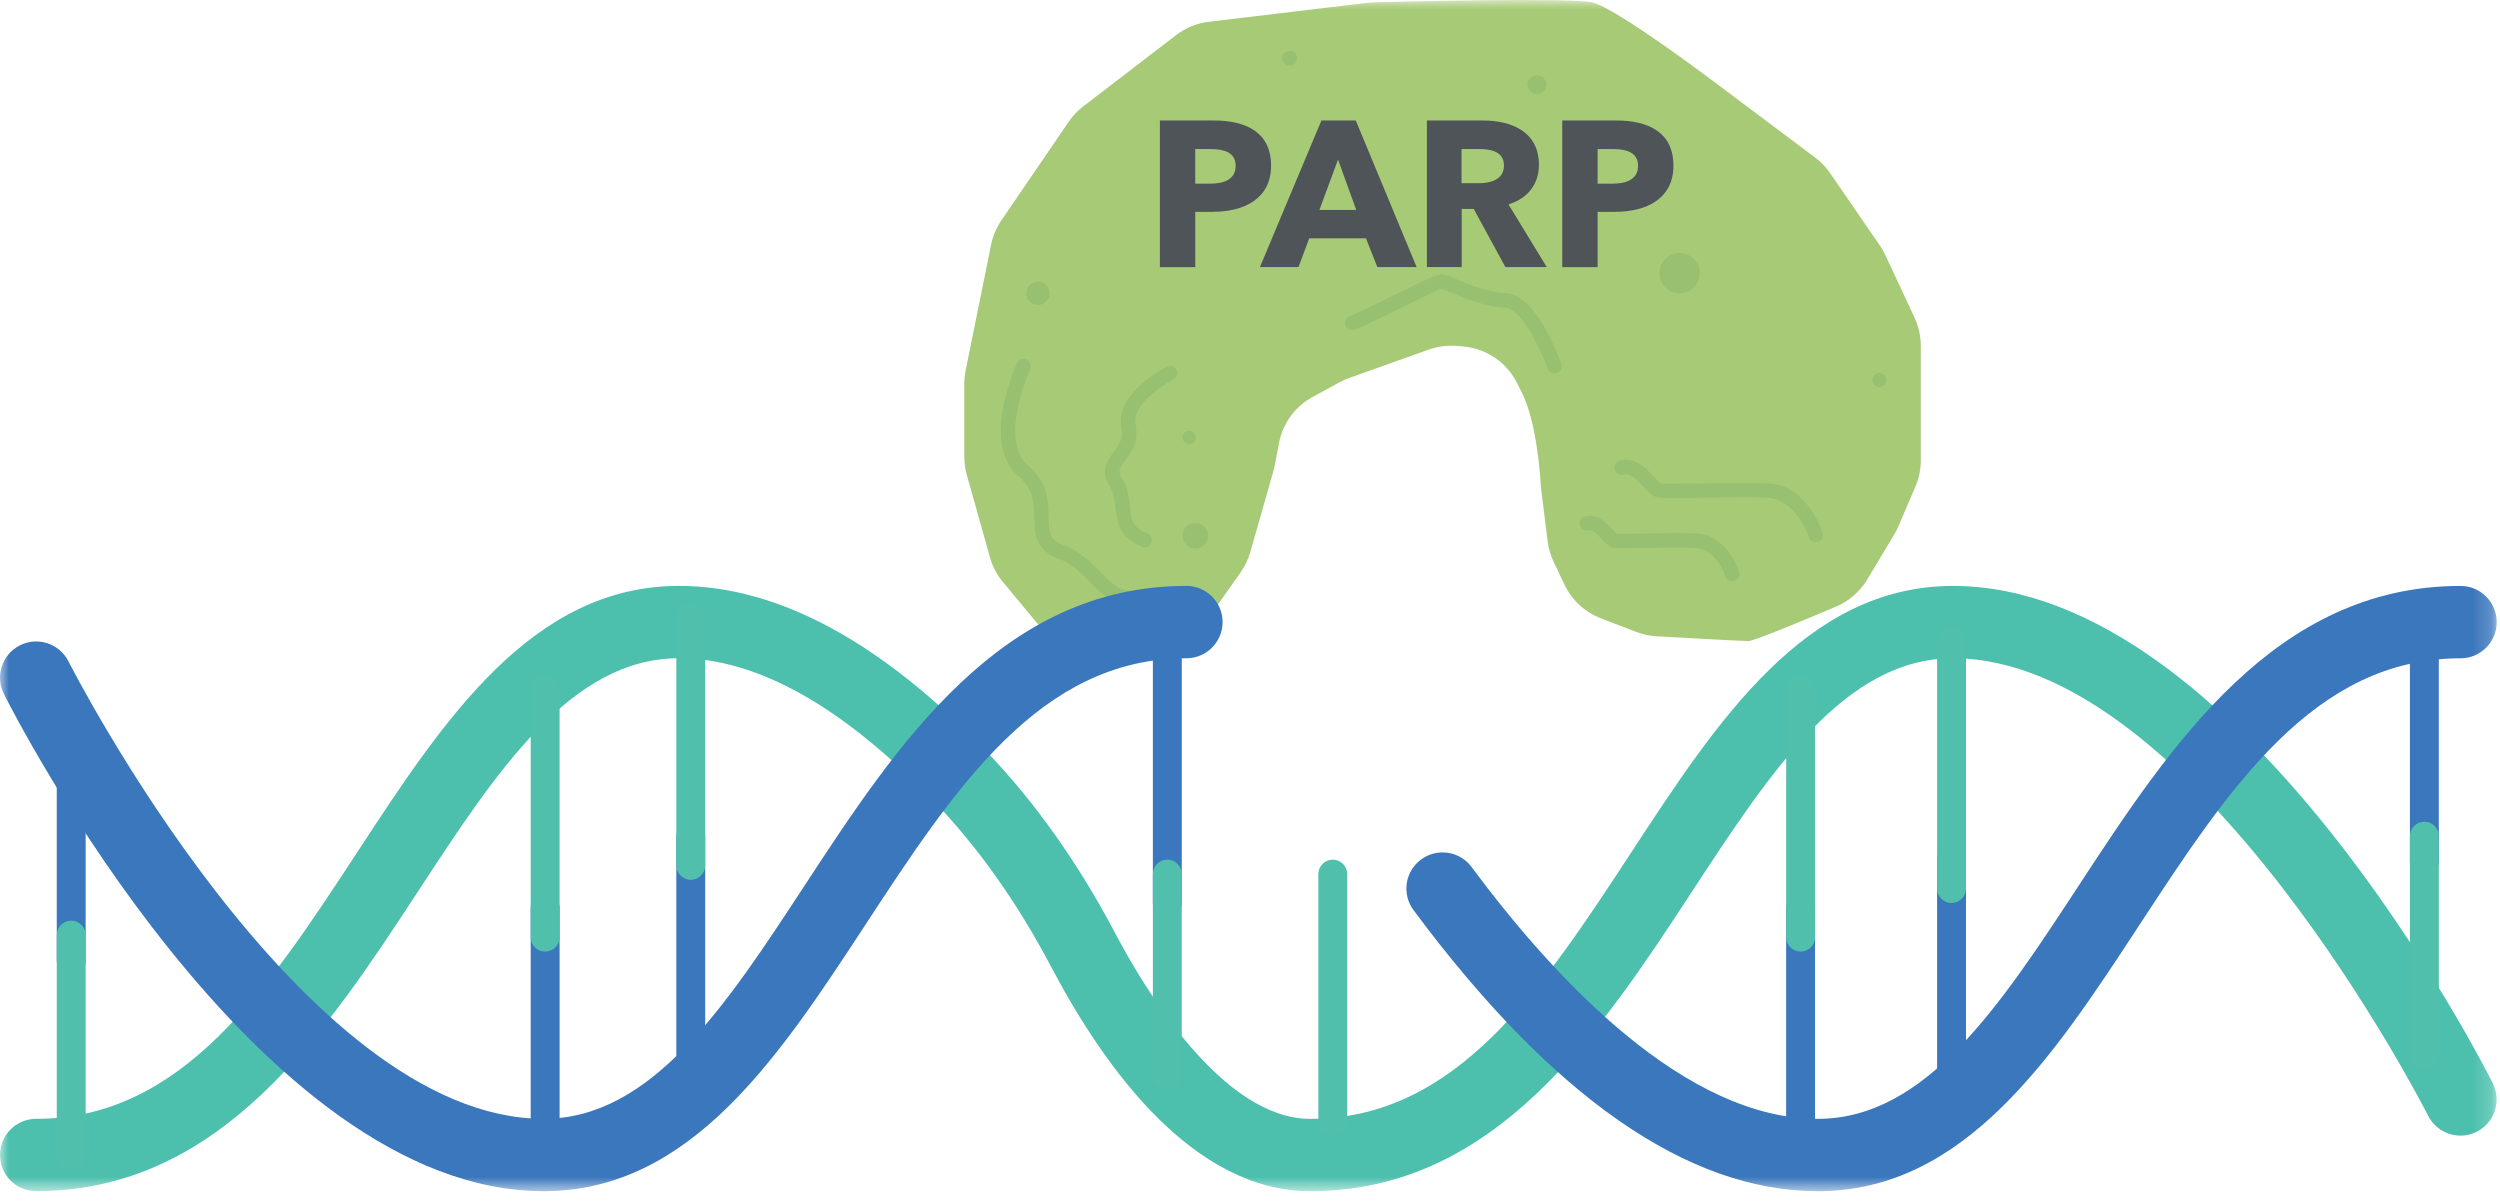 <svg xmlns="http://www.w3.org/2000/svg" width="137" height="66" viewBox="0 0 137 66" fill="none"><g id="Layer 1"><g id="Clip path group"><mask id="mask0_2205_8736" style="mask-type:luminance" maskUnits="userSpaceOnUse" x="0" y="0" width="137" height="66"><g id="clippath"><path id="Vector" d="M136.816 0H0V65.277H136.816V0Z" fill="white"></path></g></mask><g mask="url(#mask0_2205_8736)"><g id="Group"><path id="Vector_2" d="M104.92 17.411L103.323 13.991C103.238 13.808 103.138 13.633 103.025 13.467L100.287 9.484C100.065 9.159 99.785 8.869 99.469 8.634L94.04 4.563C94.04 4.563 88.575 0.427 87.247 0.131C86.014 -0.142 76.661 0.092 75.302 0.126C75.189 0.129 75.084 0.137 74.97 0.15L66.241 1.193C65.588 1.272 64.969 1.522 64.45 1.924L59.358 5.831C59.051 6.066 58.785 6.35 58.567 6.668L54.876 12.074C54.601 12.475 54.409 12.929 54.313 13.406L52.917 20.299C52.869 20.537 52.843 20.782 52.843 21.026V25.029C52.843 25.362 52.889 25.694 52.978 26.015L54.25 30.543C54.387 31.036 54.629 31.494 54.954 31.887L57.655 35.139C58.349 35.975 59.378 36.459 60.464 36.459C60.894 36.459 61.317 36.383 61.721 36.236L64.472 35.229C65.169 34.973 65.772 34.511 66.199 33.902L67.992 31.355C68.226 31.021 68.404 30.648 68.516 30.255L69.776 25.84C69.807 25.735 69.831 25.628 69.853 25.519L70.091 24.276C70.293 23.203 70.97 22.278 71.93 21.755L73.411 20.945C73.579 20.854 73.753 20.775 73.934 20.712L78.299 19.157C78.796 18.98 79.322 18.912 79.848 18.958L80.195 18.988C81.48 19.104 82.603 19.885 83.163 21.048C83.238 21.203 83.318 21.368 83.41 21.545C84.204 23.133 84.405 26.028 84.437 26.61C84.442 26.689 84.448 26.765 84.459 26.843L84.812 29.673C84.861 30.059 84.972 30.436 85.14 30.79L85.735 32.044C86.137 32.888 86.848 33.545 87.72 33.88L89.666 34.629C90.019 34.764 90.392 34.845 90.77 34.867C92.127 34.945 95.46 35.13 95.811 35.13C96.127 35.13 99.011 33.922 100.629 33.235C101.338 32.932 101.93 32.417 102.324 31.756L103.806 29.289C103.891 29.147 103.965 29.001 104.03 28.848L104.966 26.663C105.16 26.207 105.26 25.72 105.26 25.223V18.956C105.26 18.421 105.145 17.896 104.918 17.411" fill="#A7CA77"></path><path id="Vector_3" d="M57.522 16.072C57.522 16.428 57.234 16.713 56.881 16.713C56.527 16.713 56.239 16.425 56.239 16.072C56.239 15.719 56.527 15.431 56.881 15.431C57.234 15.431 57.522 15.719 57.522 16.072Z" fill="#97C071"></path><path id="Vector_4" d="M93.146 14.968C93.146 15.577 92.653 16.072 92.042 16.072C91.431 16.072 90.939 15.577 90.939 14.968C90.939 14.36 91.431 13.864 92.042 13.864C92.653 13.864 93.146 14.36 93.146 14.968Z" fill="#97C071"></path><path id="Vector_5" d="M103.377 20.827C103.377 21.041 103.204 21.213 102.991 21.213C102.777 21.213 102.604 21.041 102.604 20.827C102.604 20.614 102.777 20.441 102.991 20.441C103.204 20.441 103.377 20.614 103.377 20.827Z" fill="#97C071"></path><path id="Vector_6" d="M84.737 4.635C84.737 4.921 84.506 5.152 84.22 5.152C83.934 5.152 83.703 4.921 83.703 4.635C83.703 4.35 83.934 4.118 84.22 4.118C84.506 4.118 84.737 4.35 84.737 4.635Z" fill="#97C071"></path><path id="Vector_7" d="M71.077 3.196C71.077 3.42 70.896 3.601 70.671 3.601C70.447 3.601 70.266 3.42 70.266 3.196C70.266 2.971 70.447 2.79 70.671 2.79C70.896 2.79 71.077 2.971 71.077 3.196Z" fill="#97C071"></path><path id="Vector_8" d="M65.541 23.98C65.541 24.182 65.375 24.348 65.172 24.348C64.969 24.348 64.804 24.182 64.804 23.98C64.804 23.777 64.969 23.611 65.172 23.611C65.375 23.611 65.541 23.777 65.541 23.98Z" fill="#97C071"></path><path id="Vector_9" d="M66.202 29.359C66.202 29.745 65.888 30.059 65.502 30.059C65.116 30.059 64.802 29.745 64.802 29.359C64.802 28.973 65.114 28.658 65.502 28.658C65.89 28.658 66.202 28.973 66.202 29.359Z" fill="#97C071"></path><path id="Vector_10" d="M62.156 33.198C61.011 33.198 60.321 32.498 59.697 31.863C59.22 31.378 58.729 30.877 58.027 30.628C56.713 30.159 56.694 29.186 56.674 28.329C56.657 27.546 56.641 26.806 55.837 26.126C53.712 24.328 55.649 20.079 55.734 19.898C55.828 19.7 56.061 19.614 56.26 19.706C56.458 19.798 56.543 20.033 56.452 20.232C56.434 20.271 54.683 24.11 56.349 25.522C57.425 26.431 57.449 27.474 57.466 28.311C57.486 29.201 57.527 29.607 58.293 29.882C59.165 30.194 59.748 30.787 60.262 31.309C61.065 32.124 61.648 32.716 63.055 32.242C63.266 32.177 63.486 32.286 63.556 32.493C63.626 32.7 63.513 32.925 63.305 32.995C62.876 33.139 62.496 33.2 62.156 33.2V33.198ZM94.926 31.852C94.758 31.852 94.603 31.745 94.549 31.575C94.544 31.56 94.058 30.074 92.917 30.026C92.167 29.998 91.046 30.015 90.142 30.03C89.117 30.046 88.62 30.052 88.434 30.022C88.186 29.978 87.996 29.777 87.776 29.542C87.56 29.315 87.265 28.994 87.08 29.064C86.873 29.13 86.648 29.02 86.578 28.813C86.508 28.606 86.62 28.381 86.827 28.311C87.494 28.093 88.009 28.637 88.352 28.999C88.437 29.09 88.568 29.228 88.618 29.254C88.709 29.263 89.464 29.25 90.132 29.236C91.039 29.221 92.173 29.201 92.95 29.236C94.647 29.304 95.279 31.254 95.303 31.337C95.369 31.547 95.253 31.767 95.044 31.832C95.005 31.845 94.963 31.85 94.924 31.85L94.926 31.852ZM62.734 29.989C62.69 29.989 62.645 29.983 62.601 29.965C61.32 29.507 61.222 28.626 61.133 27.847C61.085 27.411 61.037 26.998 60.799 26.621C60.269 25.781 60.71 25.192 61.032 24.762C61.325 24.372 61.58 24.032 61.456 23.432C61.074 21.576 63.829 20.149 63.947 20.088C64.141 19.988 64.379 20.066 64.479 20.26C64.577 20.454 64.501 20.694 64.307 20.793C63.657 21.124 62.016 22.219 62.232 23.27C62.428 24.219 61.988 24.806 61.667 25.236C61.336 25.679 61.242 25.836 61.469 26.198C61.805 26.728 61.866 27.275 61.92 27.76C62.003 28.488 62.051 28.929 62.867 29.221C63.072 29.295 63.179 29.522 63.107 29.727C63.05 29.889 62.898 29.989 62.734 29.989ZM99.505 29.71C99.337 29.71 99.182 29.603 99.127 29.433C99.121 29.411 98.445 27.341 96.831 27.275C95.82 27.232 94.326 27.26 93.124 27.28C91.805 27.302 91.107 27.31 90.871 27.271C90.583 27.221 90.354 26.979 90.066 26.673C89.735 26.324 89.331 25.892 88.997 25.999C88.794 26.067 88.565 25.958 88.498 25.748C88.428 25.541 88.539 25.317 88.749 25.247C89.547 24.979 90.21 25.67 90.642 26.13C90.769 26.263 90.958 26.466 91.032 26.499C91.181 26.521 92.204 26.503 93.111 26.49C94.322 26.471 95.829 26.442 96.863 26.486C99.036 26.573 99.85 29.088 99.882 29.195C99.948 29.404 99.832 29.625 99.623 29.69C99.583 29.703 99.542 29.708 99.503 29.708L99.505 29.71ZM85.18 20.463C85.016 20.463 84.864 20.36 84.807 20.199C84.323 18.831 83.278 16.89 82.471 16.857C81.365 16.814 80.169 16.31 79.458 16.009C79.236 15.915 79.07 15.841 78.985 15.821C78.793 15.871 77.279 16.619 76.278 17.115C75.196 17.649 74.517 17.983 74.234 18.077C74.025 18.142 73.802 18.033 73.732 17.826C73.662 17.619 73.774 17.394 73.981 17.324C74.227 17.241 75.091 16.816 75.924 16.404C78.512 15.125 78.856 14.992 79.122 15.04C79.253 15.062 79.423 15.134 79.766 15.278C80.429 15.557 81.537 16.026 82.503 16.066C84.129 16.131 85.33 19.298 85.555 19.933C85.627 20.138 85.52 20.365 85.313 20.439C85.269 20.454 85.224 20.463 85.18 20.463Z" fill="#97C071"></path><path id="Vector_11" d="M71.803 65.277C65.421 65.277 60.565 58.602 57.614 53.002C55.764 49.49 53.604 46.436 51.196 43.926C46.194 38.714 41.487 36.071 37.209 36.071C31.274 36.071 27.219 42.266 22.924 48.823C17.874 56.534 12.15 65.275 1.981 65.275C0.888 65.277 0 64.389 0 63.294C0 62.199 0.888 61.311 1.983 61.311C10.01 61.311 14.674 54.191 19.61 46.652C24.291 39.5 29.134 32.107 37.212 32.107C42.61 32.107 48.28 35.161 54.058 41.181C56.724 43.961 59.099 47.316 61.121 51.155C62.731 54.211 66.993 61.313 71.803 61.313C79.831 61.313 84.494 54.193 89.431 46.654C94.112 39.502 98.954 32.109 107.032 32.109C122.722 32.109 136.046 58.248 136.604 59.361C137.095 60.338 136.703 61.529 135.723 62.022C134.748 62.513 133.555 62.12 133.062 61.141C132.935 60.89 120.286 36.073 107.03 36.073C101.097 36.073 97.039 42.268 92.744 48.825C87.694 56.536 81.971 65.277 71.801 65.277H71.803Z" fill="#4CC0AD"></path><path id="Vector_12" d="M99.606 65.277C92.498 65.277 85.048 60.094 77.462 49.876C76.809 48.997 76.99 47.756 77.872 47.104C78.749 46.45 79.992 46.633 80.644 47.514C85.319 53.809 92.401 61.313 99.609 61.313C105.542 61.313 109.599 55.118 113.894 48.561C118.944 40.85 124.668 32.109 134.837 32.109C135.932 32.109 136.82 32.997 136.82 34.092C136.82 35.187 135.932 36.075 134.837 36.075C126.81 36.075 122.146 43.195 117.21 50.734C112.529 57.886 107.686 65.279 99.609 65.279L99.606 65.277ZM29.786 65.277C14.096 65.277 0.77 39.138 0.211 38.025C-0.279 37.048 0.113 35.857 1.09 35.366C2.068 34.869 3.259 35.268 3.752 36.243C3.878 36.496 16.528 61.311 29.786 61.311C35.721 61.311 39.777 55.116 44.072 48.559C49.121 40.848 54.843 32.107 65.015 32.107C66.11 32.107 66.998 32.995 66.998 34.09C66.998 35.185 66.11 36.073 65.015 36.073C56.987 36.073 52.324 43.193 47.387 50.734C42.704 57.884 37.864 65.279 29.786 65.279V65.277Z" fill="#3B77BC"></path></g></g></g><path id="Vector_13" d="M3.902 53.447C3.464 53.447 3.11 53.092 3.11 52.656V40.606C3.11 40.167 3.466 39.814 3.902 39.814C4.338 39.814 4.694 40.169 4.694 40.606V52.656C4.694 53.094 4.338 53.447 3.902 53.447Z" fill="#3B77BC"></path><g id="Clip path group_2"><mask id="mask1_2205_8736" style="mask-type:luminance" maskUnits="userSpaceOnUse" x="0" y="0" width="137" height="66"><g id="clippath-1"><path id="Vector_14" d="M136.816 0H0V65.277H136.816V0Z" fill="white"></path></g></mask><g mask="url(#mask1_2205_8736)"><g id="Group_2"><path id="Vector_15" d="M3.903 64.086C3.465 64.086 3.111 63.73 3.111 63.294V51.244C3.111 50.806 3.467 50.452 3.903 50.452C4.339 50.452 4.695 50.808 4.695 51.244V63.294C4.695 63.732 4.339 64.086 3.903 64.086Z" fill="#50C0AD"></path><path id="Vector_16" d="M29.874 64.086C29.435 64.086 29.082 63.73 29.082 63.294V49.77C29.082 49.331 29.438 48.978 29.874 48.978C30.31 48.978 30.666 49.333 30.666 49.77V63.294C30.666 63.732 30.31 64.086 29.874 64.086Z" fill="#3B77BC"></path></g></g></g><path id="Vector_17" d="M29.874 52.147C29.435 52.147 29.082 51.792 29.082 51.355V37.831C29.082 37.393 29.438 37.039 29.874 37.039C30.31 37.039 30.666 37.395 30.666 37.831V51.355C30.666 51.794 30.31 52.147 29.874 52.147Z" fill="#50C0AD"></path><g id="Clip path group_3"><mask id="mask2_2205_8736" style="mask-type:luminance" maskUnits="userSpaceOnUse" x="0" y="0" width="137" height="66"><g id="clippath-2"><path id="Vector_18" d="M136.816 0H0V65.277H136.816V0Z" fill="white"></path></g></mask><g mask="url(#mask2_2205_8736)"><g id="Group_3"><path id="Vector_19" d="M98.673 64.086C98.234 64.086 97.881 63.73 97.881 63.294V49.77C97.881 49.331 98.236 48.978 98.673 48.978C99.109 48.978 99.465 49.333 99.465 49.77V63.294C99.465 63.732 99.109 64.086 98.673 64.086Z" fill="#3B77BC"></path></g></g></g><path id="Vector_20" d="M98.674 52.147C98.235 52.147 97.882 51.792 97.882 51.355V37.831C97.882 37.393 98.237 37.039 98.674 37.039C99.11 37.039 99.466 37.395 99.466 37.831V51.355C99.466 51.794 99.11 52.147 98.674 52.147Z" fill="#50C0AD"></path><path id="Vector_21" d="M106.945 61.422C106.507 61.422 106.153 61.067 106.153 60.63V47.106C106.153 46.668 106.509 46.314 106.945 46.314C107.381 46.314 107.737 46.67 107.737 47.106V60.63C107.737 61.069 107.381 61.422 106.945 61.422Z" fill="#3B77BC"></path><path id="Vector_22" d="M106.945 49.484C106.507 49.484 106.153 49.128 106.153 48.692V35.168C106.153 34.729 106.509 34.376 106.945 34.376C107.381 34.376 107.737 34.731 107.737 35.168V48.692C107.737 49.13 107.381 49.484 106.945 49.484Z" fill="#50C0AD"></path><path id="Vector_23" d="M132.855 48.027C132.417 48.027 132.063 47.671 132.063 47.235V35.17C132.063 34.731 132.419 34.378 132.855 34.378C133.292 34.378 133.647 34.733 133.647 35.17V47.235C133.647 47.673 133.292 48.027 132.855 48.027Z" fill="#3B77BC"></path><path id="Vector_24" d="M132.855 58.68C132.417 58.68 132.063 58.325 132.063 57.889V45.821C132.063 45.383 132.419 45.029 132.855 45.029C133.292 45.029 133.647 45.385 133.647 45.821V57.889C133.647 58.327 133.292 58.68 132.855 58.68Z" fill="#50C0AD"></path><path id="Vector_25" d="M37.853 60.155C37.415 60.155 37.062 59.799 37.062 59.363V45.839C37.062 45.4 37.417 45.047 37.853 45.047C38.29 45.047 38.645 45.403 38.645 45.839V59.363C38.645 59.801 38.29 60.155 37.853 60.155Z" fill="#3B77BC"></path><path id="Vector_26" d="M37.853 48.214C37.415 48.214 37.062 47.859 37.062 47.422V33.898C37.062 33.46 37.417 33.106 37.853 33.106C38.29 33.106 38.645 33.462 38.645 33.898V47.422C38.645 47.861 38.29 48.214 37.853 48.214Z" fill="#50C0AD"></path><path id="Vector_27" d="M63.969 50.276C63.53 50.276 63.177 49.92 63.177 49.484V35.959C63.177 35.521 63.532 35.168 63.969 35.168C64.405 35.168 64.76 35.523 64.76 35.959V49.484C64.76 49.922 64.405 50.276 63.969 50.276Z" fill="#3B77BC"></path><path id="Vector_28" d="M73.036 62.216C72.598 62.216 72.245 61.861 72.245 61.424V47.9C72.245 47.462 72.6 47.108 73.036 47.108C73.473 47.108 73.828 47.464 73.828 47.9V61.424C73.828 61.863 73.473 62.216 73.036 62.216ZM63.969 59.699C63.53 59.699 63.177 59.343 63.177 58.907V47.9C63.177 47.462 63.532 47.108 63.969 47.108C64.405 47.108 64.76 47.464 64.76 47.9V58.907C64.76 59.346 64.405 59.699 63.969 59.699Z" fill="#50C0AD"></path><g id="Group_4"><path id="Vector_29" d="M66.466 11.609H65.502V14.639H63.562V6.603H66.512C68.27 6.603 69.655 7.24 69.655 9.077C69.655 10.913 68.145 11.607 66.468 11.607L66.466 11.609ZM66.35 8.169H65.499V10.065H66.317C67.044 10.065 67.714 9.849 67.714 9.09C67.714 8.331 67.044 8.169 66.352 8.169H66.35Z" fill="#4E5457"></path><path id="Vector_30" d="M75.479 14.637L74.855 13.06H71.747L71.156 14.637H69.044L72.414 6.603H74.297L77.632 14.637H75.477H75.479ZM73.324 8.747L72.303 11.504H74.323L73.324 8.747Z" fill="#4E5457"></path><path id="Vector_31" d="M82.496 14.637L80.76 11.45H80.101V14.637H78.194V6.603H81.257C82.799 6.603 84.333 7.194 84.333 9.033C84.333 10.111 83.698 10.883 82.664 11.199L84.762 14.637H82.494H82.496ZM81.124 8.169H80.092V10.041H81.01C81.634 10.041 82.417 9.881 82.417 9.066C82.417 8.317 81.702 8.169 81.124 8.169Z" fill="#4E5457"></path><path id="Vector_32" d="M88.515 11.609H87.55V14.639H85.611V6.603H88.561C90.319 6.603 91.704 7.24 91.704 9.077C91.704 10.913 90.194 11.607 88.517 11.607L88.515 11.609ZM88.401 8.169H87.55V10.065H88.368C89.095 10.065 89.765 9.849 89.765 9.09C89.765 8.331 89.095 8.169 88.403 8.169H88.401Z" fill="#4E5457"></path></g></g></svg>